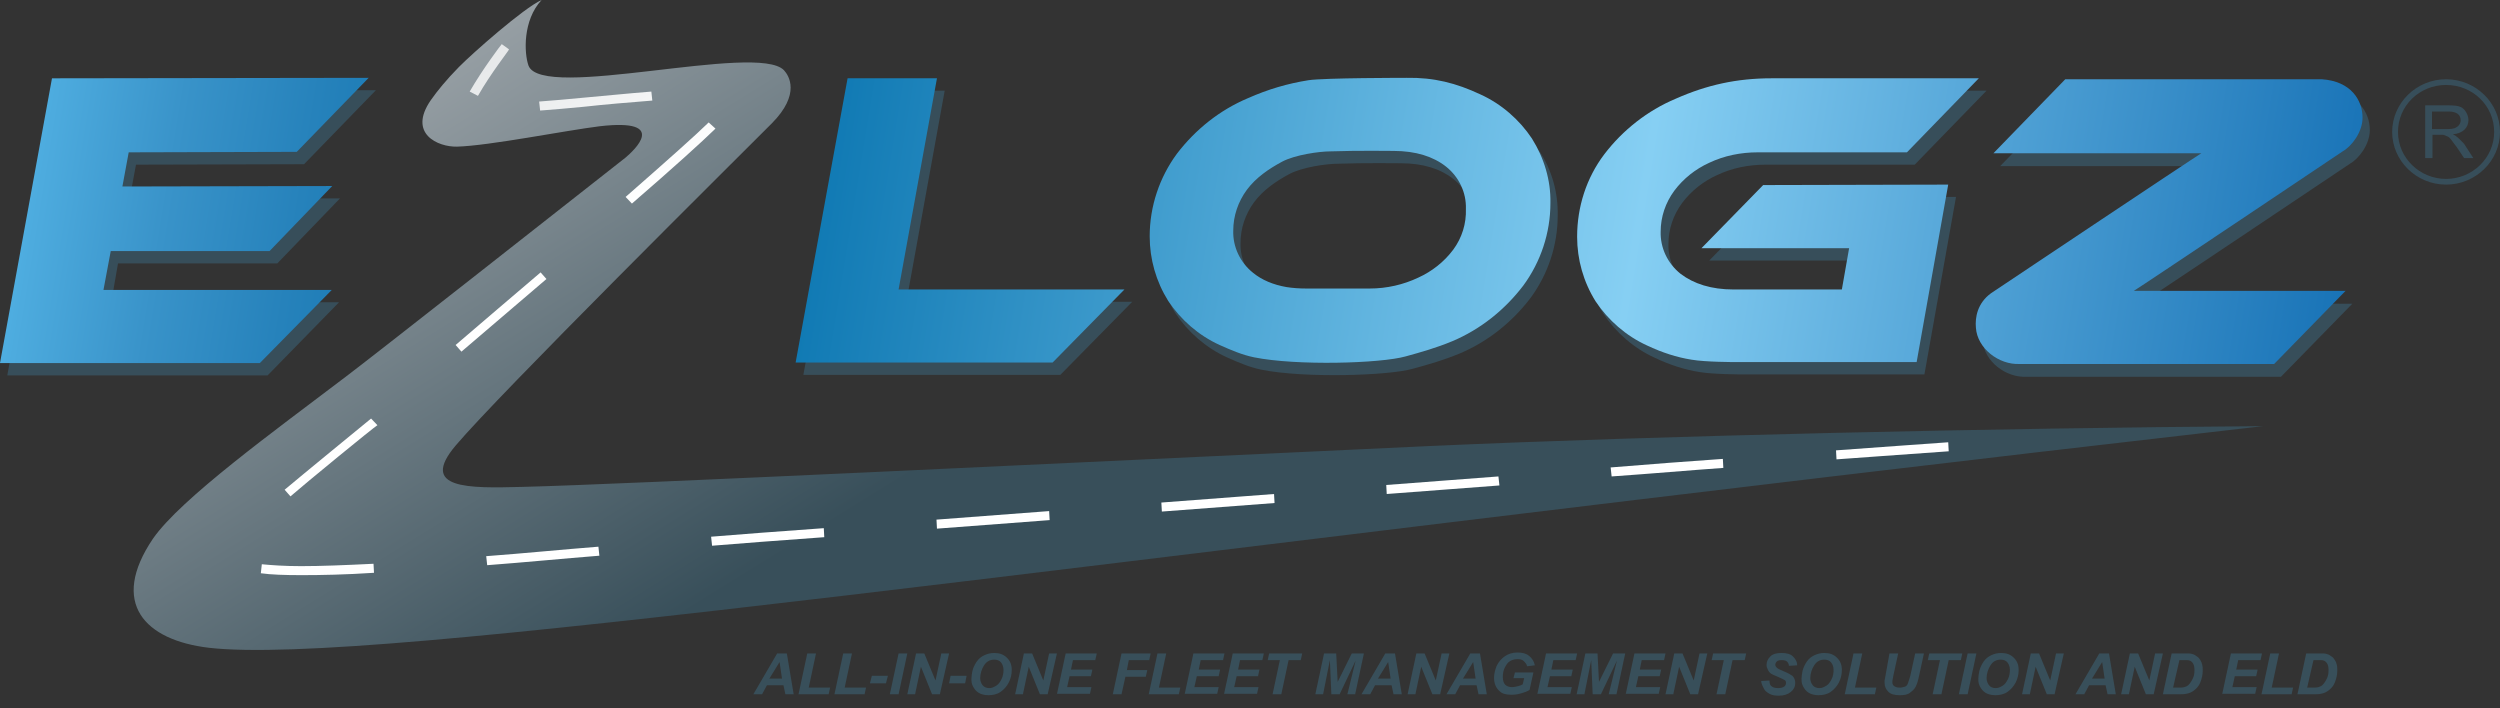 <svg width="120" height="34" viewBox="0 0 120 34" fill="none" xmlns="http://www.w3.org/2000/svg">
<rect x="0" y="0" width="120" height="34" fill="#333333" stroke="none"/>
<g clip-path="url(#clip0_216_16538)">
<path d="M5.339 14.51L5.665 12.642H13.312L16.32 9.522H6.225L6.528 7.904L14.595 7.882L18.045 4.328L2.844 4.351L0.35 18.018H12.846L16.273 14.51H5.339Z" fill="#374E5A"/>
<path d="M43.505 14.487L45.346 4.351H41.033L38.562 17.995H50.895L54.346 14.487H43.505Z" fill="#374E5A"/>
<path d="M82.044 12.505H89.131L88.782 14.487H83.582C82.51 14.487 81.671 14.214 81.041 13.735C80.412 13.234 80.062 12.482 80.085 11.708C80.085 11.002 80.318 10.319 80.738 9.749C81.181 9.157 81.764 8.701 82.417 8.405C83.139 8.063 83.932 7.904 84.748 7.904H91.906L95.356 4.351H85.401C83.746 4.351 82.3 4.669 80.808 5.33C79.456 5.9 78.267 6.833 77.381 7.995C76.518 9.134 76.075 10.524 76.075 11.959C76.075 13.052 76.378 14.123 76.961 15.056C77.567 15.968 78.43 16.719 79.433 17.175C80.155 17.517 80.855 17.744 81.577 17.858C82.23 17.972 83.652 17.972 83.652 17.972H92.372L93.888 9.453L85.005 9.476L82.044 12.505Z" fill="#374E5A"/>
<path d="M102.77 14.556C103.05 14.396 112.796 7.859 112.796 7.859C113.239 7.608 113.751 6.925 113.751 6.242C113.751 5.399 113.192 4.488 111.793 4.396H99.483L96.009 7.973C96.009 7.973 105.498 7.973 105.988 7.973C105.708 8.132 95.892 14.692 95.892 14.692C95.24 15.171 95.123 15.854 95.17 16.355C95.24 17.335 96.266 18.132 97.268 18.086H109.485L112.912 14.579" fill="#374E5A"/>
<path d="M73.884 7.244C73.278 6.332 72.415 5.581 71.412 5.125C70.247 4.579 69.174 4.305 67.869 4.328C67.869 4.328 63.882 4.328 63.159 4.442C62.157 4.601 61.224 4.875 60.245 5.307C58.892 5.877 57.727 6.811 56.841 7.973C56.001 9.111 55.535 10.501 55.535 11.936C55.535 13.029 55.838 14.1 56.421 15.034C57.027 15.945 57.89 16.697 58.892 17.152C59.452 17.403 59.988 17.631 60.548 17.745C62.576 18.155 66.61 18.041 67.822 17.699C68.568 17.494 69.291 17.289 70.06 16.97C71.412 16.401 72.578 15.467 73.464 14.305C74.303 13.166 74.77 11.777 74.77 10.341C74.793 9.248 74.49 8.155 73.884 7.244ZM70.107 12.574C69.664 13.166 69.081 13.622 68.428 13.918C67.705 14.259 66.913 14.442 66.097 14.442H63.042C62.716 14.442 62.413 14.419 62.11 14.373C61.457 14.259 60.921 14.032 60.501 13.69C59.872 13.189 59.522 12.437 59.545 11.663C59.545 10.957 59.778 10.273 60.198 9.704C60.641 9.111 61.247 8.701 61.877 8.36C62.506 8.018 63.695 7.859 64.208 7.859C65.467 7.813 67.239 7.836 67.239 7.836C68.311 7.836 69.151 8.109 69.757 8.588C70.386 9.089 70.736 9.84 70.713 10.615C70.76 11.321 70.526 12.004 70.107 12.574Z" fill="#374E5A"/>
<path d="M68.568 21.412C51.432 22.209 29.866 23.257 25.063 23.371C22.499 23.439 20.097 23.485 21.869 21.389C23.968 18.906 35.135 7.836 37.047 5.922C38.446 4.51 37.863 3.622 37.63 3.371C36.347 2.027 25.996 4.875 25.366 3.143C25.157 2.551 25.087 0.979 25.996 0C25.133 0.387 22.685 2.551 22.032 3.212C21.426 3.827 20.983 4.373 20.68 4.806C19.561 6.424 21.03 7.061 21.939 7.039C23.501 6.993 27.138 6.264 28.794 6.059C32.151 5.672 30.402 7.244 30.029 7.562C26.462 10.364 18.302 16.788 16.623 18.063C13.173 20.683 8.673 23.94 7.344 25.854C5.246 28.952 6.948 30.728 10.025 31.093C17.742 31.981 50.36 27.129 108.623 20.455C95.823 20.546 79.736 20.911 68.568 21.412Z" fill="url(#paint0_linear_216_16538)"/>
<path d="M4.966 13.918L5.316 12.05H12.94L15.947 8.929L5.875 8.952L6.178 7.312L14.245 7.289L17.696 3.736L2.495 3.759L0 17.426H12.473L15.924 13.918H4.966Z" fill="url(#paint1_linear_216_16538)"/>
<path d="M43.132 13.895L44.974 3.758H40.684L38.19 17.403H50.523L53.973 13.895H43.132Z" fill="url(#paint2_linear_216_16538)"/>
<path d="M81.671 11.913H88.758L88.409 13.895H83.209C82.137 13.895 81.298 13.621 80.668 13.143C80.039 12.642 79.689 11.89 79.712 11.116C79.712 10.41 79.945 9.726 80.365 9.157C80.808 8.565 81.391 8.109 82.044 7.813C82.766 7.471 83.559 7.312 84.375 7.312H91.533L94.983 3.758H85.028C83.373 3.758 81.927 4.077 80.435 4.738C79.083 5.307 77.894 6.241 77.008 7.403C76.145 8.542 75.702 9.931 75.702 11.366C75.702 12.46 76.005 13.53 76.588 14.464C77.194 15.375 78.057 16.127 79.059 16.583C79.782 16.924 80.482 17.152 81.204 17.266C81.857 17.38 83.279 17.38 83.279 17.38H91.999L93.514 8.861L84.632 8.883L81.671 11.913Z" fill="url(#paint3_linear_216_16538)"/>
<path d="M102.421 13.963C102.701 13.804 112.446 7.267 112.446 7.267C112.889 7.016 113.402 6.333 113.402 5.649C113.402 4.806 112.842 3.895 111.444 3.804H99.133L95.683 7.358C95.683 7.358 105.172 7.358 105.662 7.358C105.382 7.517 95.566 14.077 95.566 14.077C94.913 14.556 94.797 15.239 94.844 15.74C94.913 16.72 95.939 17.517 96.942 17.471H109.159L112.586 13.963" fill="url(#paint4_linear_216_16538)"/>
<path d="M73.534 6.651C72.928 5.74 72.065 4.989 71.063 4.533C69.897 3.986 68.825 3.713 67.519 3.736C67.519 3.736 63.532 3.736 62.809 3.85C61.807 4.009 60.874 4.282 59.895 4.715C58.543 5.285 57.377 6.219 56.491 7.38C55.652 8.519 55.185 9.909 55.185 11.344C55.185 12.437 55.489 13.508 56.072 14.442C56.678 15.353 57.54 16.105 58.543 16.56C59.102 16.811 59.639 17.038 60.198 17.152C62.227 17.562 66.26 17.448 67.472 17.107C68.218 16.902 68.941 16.697 69.71 16.378C71.063 15.808 72.228 14.874 73.114 13.713C73.954 12.574 74.42 11.184 74.42 9.749C74.443 8.656 74.117 7.585 73.534 6.651ZM69.757 11.982C69.314 12.574 68.731 13.029 68.079 13.325C67.356 13.667 66.563 13.849 65.747 13.849H62.693C62.366 13.849 62.063 13.827 61.76 13.781C61.107 13.667 60.571 13.439 60.151 13.098C59.522 12.597 59.172 11.845 59.196 11.07C59.196 10.364 59.429 9.681 59.849 9.111C60.291 8.519 60.898 8.109 61.527 7.768C62.157 7.426 63.346 7.266 63.859 7.266C65.118 7.221 66.889 7.244 66.889 7.244C67.962 7.244 68.801 7.517 69.407 7.995C70.037 8.496 70.387 9.248 70.363 10.023C70.387 10.729 70.177 11.412 69.757 11.982Z" fill="url(#paint5_linear_216_16538)"/>
<path d="M37.606 32.892H36.813L36.58 33.325H36.161L37.303 31.366H37.769L38.096 33.325H37.699L37.606 32.892ZM37.536 32.573L37.42 31.776L36.93 32.573H37.536Z" fill="#384F5A"/>
<path d="M38.329 33.325L38.749 31.366H39.168L38.819 33.006H39.845L39.775 33.325H38.329Z" fill="#384F5A"/>
<path d="M40.054 33.325L40.474 31.366H40.894L40.544 33.006H41.57L41.5 33.325H40.054Z" fill="#384F5A"/>
<path d="M41.85 32.437H42.619L42.526 32.801H41.756L41.85 32.437Z" fill="#384F5A"/>
<path d="M42.712 33.325L43.132 31.366H43.551L43.132 33.325H42.712Z" fill="#384F5A"/>
<path d="M45.113 33.325H44.74L44.204 32.004L43.924 33.325H43.551L43.971 31.366H44.367L44.904 32.664L45.183 31.366H45.556L45.113 33.325Z" fill="#384F5A"/>
<path d="M45.627 32.437H46.396L46.326 32.801H45.557L45.627 32.437Z" fill="#384F5A"/>
<path d="M46.629 32.573C46.629 32.459 46.652 32.346 46.675 32.209C46.722 32.027 46.792 31.89 46.885 31.753C46.979 31.617 47.095 31.526 47.235 31.457C47.375 31.389 47.538 31.343 47.725 31.343C47.981 31.343 48.168 31.412 48.331 31.571C48.494 31.73 48.564 31.913 48.564 32.163C48.564 32.368 48.517 32.573 48.424 32.755C48.331 32.938 48.191 33.097 48.028 33.211C47.865 33.325 47.655 33.37 47.445 33.37C47.258 33.37 47.095 33.325 46.979 33.257C46.862 33.188 46.769 33.074 46.699 32.938C46.629 32.801 46.629 32.687 46.629 32.573ZM47.049 32.55C47.049 32.687 47.095 32.801 47.165 32.892C47.235 32.983 47.352 33.029 47.492 33.029C47.608 33.029 47.701 32.983 47.818 32.915C47.934 32.847 48.005 32.733 48.074 32.596C48.144 32.459 48.168 32.3 48.168 32.163C48.168 32.004 48.121 31.89 48.051 31.799C47.981 31.708 47.865 31.662 47.725 31.662C47.515 31.662 47.352 31.753 47.235 31.936C47.118 32.118 47.049 32.346 47.049 32.55Z" fill="#384F5A"/>
<path d="M50.289 33.325H49.916L49.38 32.004L49.1 33.325H48.727L49.147 31.366H49.543L50.079 32.664L50.359 31.366H50.732L50.289 33.325Z" fill="#384F5A"/>
<path d="M50.732 33.325L51.152 31.366H52.644L52.574 31.685H51.502L51.408 32.14H52.434L52.364 32.459H51.339L51.222 32.983H52.388L52.318 33.302H50.732V33.325Z" fill="#384F5A"/>
<path d="M53.414 33.325L53.833 31.366H55.232L55.162 31.685H54.183L54.09 32.163H55.069L54.999 32.482H54.02L53.833 33.325H53.414Z" fill="#384F5A"/>
<path d="M55.139 33.325L55.558 31.366H55.978L55.628 33.006H56.654L56.584 33.325H55.139Z" fill="#384F5A"/>
<path d="M56.864 33.325L57.283 31.366H58.776L58.706 31.685H57.633L57.54 32.14H58.566L58.496 32.459H57.447L57.33 32.983H58.496L58.426 33.302H56.864V33.325Z" fill="#384F5A"/>
<path d="M58.752 33.325L59.172 31.366H60.664L60.594 31.685H59.522L59.429 32.14H60.454L60.385 32.459H59.359L59.242 32.983H60.408L60.338 33.302H58.752V33.325Z" fill="#384F5A"/>
<path d="M61.503 33.325H61.084L61.433 31.685H60.851L60.92 31.366H62.506L62.436 31.685H61.853L61.503 33.325Z" fill="#384F5A"/>
<path d="M64.302 33.325H63.905L63.835 31.685L63.509 33.325H63.136L63.555 31.366H64.138L64.208 32.732L64.884 31.366H65.467L65.047 33.325H64.674L65.071 31.707L64.302 33.325Z" fill="#384F5A"/>
<path d="M66.796 32.892H66.003L65.77 33.325H65.351L66.493 31.366H66.959L67.286 33.325H66.889L66.796 32.892ZM66.749 32.573L66.633 31.776L66.143 32.573H66.749Z" fill="#384F5A"/>
<path d="M69.127 33.325H68.754L68.218 32.004L67.939 33.325H67.565L67.985 31.366H68.381L68.918 32.664L69.197 31.366H69.57L69.127 33.325Z" fill="#384F5A"/>
<path d="M70.876 32.892H70.084L69.85 33.325H69.431L70.573 31.366H71.039L71.366 33.325H70.969L70.876 32.892ZM70.829 32.573L70.713 31.776L70.223 32.573H70.829Z" fill="#384F5A"/>
<path d="M72.718 32.277H73.604L73.417 33.12C73.301 33.188 73.184 33.234 73.021 33.279C72.858 33.325 72.718 33.348 72.555 33.348C72.298 33.348 72.112 33.302 71.995 33.188C71.809 33.029 71.715 32.824 71.715 32.528C71.715 32.345 71.762 32.163 71.832 31.981C71.925 31.776 72.065 31.616 72.228 31.503C72.391 31.389 72.601 31.32 72.834 31.32C73.068 31.32 73.254 31.366 73.394 31.48C73.534 31.594 73.627 31.73 73.674 31.935L73.301 31.981C73.277 31.867 73.207 31.799 73.138 31.73C73.068 31.662 72.974 31.639 72.858 31.639C72.718 31.639 72.601 31.662 72.485 31.73C72.368 31.799 72.298 31.913 72.228 32.049C72.158 32.186 72.135 32.345 72.135 32.505C72.135 32.664 72.182 32.801 72.252 32.869C72.322 32.938 72.438 32.983 72.578 32.983C72.671 32.983 72.764 32.96 72.858 32.938C72.951 32.915 73.021 32.892 73.091 32.846L73.161 32.55H72.648L72.718 32.277Z" fill="#384F5A"/>
<path d="M73.79 33.325L74.21 31.366H75.702L75.632 31.685H74.56L74.467 32.14H75.493L75.423 32.459H74.397L74.28 32.983H75.446L75.376 33.302H73.79V33.325Z" fill="#384F5A"/>
<path d="M76.844 33.325H76.448L76.378 31.685L76.052 33.325H75.679L76.098 31.366H76.681L76.751 32.732L77.427 31.366H78.01L77.591 33.325H77.218L77.614 31.707L76.844 33.325Z" fill="#384F5A"/>
<path d="M78.034 33.325L78.453 31.366H79.945L79.876 31.685H78.803L78.71 32.14H79.736L79.666 32.459H78.64L78.523 32.983H79.689L79.619 33.302H78.034V33.325Z" fill="#384F5A"/>
<path d="M81.507 33.325H81.134L80.598 32.004L80.318 33.325H79.945L80.365 31.366H80.761L81.298 32.664L81.577 31.366H81.95L81.507 33.325Z" fill="#384F5A"/>
<path d="M82.813 33.325H82.393L82.743 31.685H82.16L82.23 31.366H83.816L83.746 31.685H83.163L82.813 33.325Z" fill="#384F5A"/>
<path d="M84.539 32.687L84.935 32.664C84.935 32.778 84.958 32.869 85.005 32.915C85.075 32.983 85.168 33.029 85.331 33.029C85.471 33.029 85.564 33.006 85.634 32.961C85.704 32.915 85.728 32.847 85.728 32.778C85.728 32.71 85.704 32.664 85.658 32.642C85.634 32.619 85.518 32.573 85.378 32.505C85.238 32.437 85.098 32.391 85.028 32.346C84.958 32.3 84.912 32.254 84.865 32.163C84.818 32.072 84.795 32.004 84.795 31.913C84.795 31.753 84.865 31.617 84.981 31.503C85.098 31.389 85.285 31.343 85.518 31.343C85.751 31.343 85.937 31.389 86.054 31.503C86.171 31.617 86.264 31.753 86.264 31.936L85.868 31.958C85.868 31.867 85.821 31.799 85.774 31.753C85.728 31.708 85.634 31.685 85.518 31.685C85.401 31.685 85.331 31.708 85.285 31.753C85.238 31.799 85.215 31.844 85.215 31.913C85.215 31.958 85.238 32.004 85.285 32.049C85.331 32.095 85.424 32.141 85.588 32.209C85.821 32.3 85.961 32.391 86.031 32.437C86.124 32.528 86.171 32.642 86.171 32.778C86.171 32.961 86.101 33.097 85.961 33.211C85.821 33.325 85.634 33.393 85.378 33.393C85.215 33.393 85.052 33.371 84.935 33.302C84.818 33.234 84.725 33.166 84.678 33.074C84.632 32.983 84.539 32.824 84.539 32.687Z" fill="#384F5A"/>
<path d="M86.474 32.573C86.474 32.459 86.497 32.346 86.52 32.209C86.567 32.027 86.637 31.89 86.73 31.753C86.823 31.617 86.94 31.526 87.08 31.457C87.22 31.389 87.383 31.343 87.569 31.343C87.826 31.343 88.012 31.412 88.176 31.571C88.339 31.73 88.409 31.913 88.409 32.163C88.409 32.368 88.362 32.573 88.269 32.755C88.176 32.938 88.036 33.097 87.873 33.211C87.709 33.325 87.499 33.37 87.29 33.37C87.103 33.37 86.94 33.325 86.823 33.257C86.707 33.188 86.614 33.074 86.544 32.938C86.474 32.801 86.474 32.687 86.474 32.573ZM86.893 32.55C86.893 32.687 86.94 32.801 87.01 32.892C87.08 32.983 87.196 33.029 87.336 33.029C87.453 33.029 87.546 32.983 87.663 32.915C87.779 32.847 87.849 32.733 87.919 32.596C87.989 32.459 88.012 32.3 88.012 32.163C88.012 32.004 87.966 31.89 87.896 31.799C87.826 31.708 87.709 31.662 87.569 31.662C87.36 31.662 87.196 31.753 87.08 31.936C86.963 32.118 86.893 32.346 86.893 32.55Z" fill="#384F5A"/>
<path d="M88.548 33.325L88.968 31.366H89.388L89.038 33.006H90.064L89.994 33.325H88.548Z" fill="#384F5A"/>
<path d="M90.694 31.366H91.113L90.88 32.436L90.834 32.687C90.834 32.71 90.834 32.732 90.834 32.755C90.834 32.824 90.857 32.892 90.927 32.937C90.997 32.983 91.067 33.006 91.183 33.006C91.276 33.006 91.37 32.983 91.44 32.96C91.51 32.937 91.556 32.869 91.579 32.801C91.603 32.732 91.65 32.596 91.696 32.436L91.929 31.366H92.349L92.116 32.436C92.069 32.664 92.022 32.824 91.953 32.96C91.883 33.097 91.789 33.165 91.673 33.256C91.556 33.347 91.393 33.37 91.183 33.37C90.95 33.37 90.763 33.325 90.647 33.211C90.53 33.097 90.46 32.96 90.46 32.778C90.46 32.732 90.46 32.71 90.46 32.664C90.46 32.641 90.484 32.55 90.507 32.413L90.694 31.366Z" fill="#384F5A"/>
<path d="M93.188 33.325H92.768L93.118 31.685H92.535L92.605 31.366H94.191L94.121 31.685H93.538L93.188 33.325Z" fill="#384F5A"/>
<path d="M94.027 33.325L94.447 31.366H94.867L94.447 33.325H94.027Z" fill="#384F5A"/>
<path d="M94.96 32.573C94.96 32.459 94.983 32.346 95.007 32.209C95.053 32.027 95.123 31.89 95.216 31.753C95.31 31.617 95.426 31.526 95.566 31.457C95.706 31.389 95.869 31.343 96.056 31.343C96.312 31.343 96.499 31.412 96.662 31.571C96.825 31.73 96.895 31.913 96.895 32.163C96.895 32.368 96.848 32.573 96.755 32.755C96.662 32.938 96.522 33.097 96.359 33.211C96.196 33.325 95.986 33.37 95.776 33.37C95.59 33.37 95.426 33.325 95.31 33.257C95.193 33.188 95.1 33.074 95.03 32.938C94.96 32.801 94.96 32.687 94.96 32.573ZM95.356 32.55C95.356 32.687 95.403 32.801 95.473 32.892C95.543 32.983 95.659 33.029 95.799 33.029C95.916 33.029 96.009 32.983 96.126 32.915C96.242 32.847 96.312 32.733 96.382 32.596C96.452 32.459 96.475 32.3 96.475 32.163C96.475 32.004 96.429 31.89 96.359 31.799C96.289 31.708 96.172 31.662 96.032 31.662C95.823 31.662 95.659 31.753 95.543 31.936C95.426 32.118 95.356 32.346 95.356 32.55Z" fill="#384F5A"/>
<path d="M98.62 33.325H98.247L97.711 32.004L97.431 33.325H97.058L97.478 31.366H97.874L98.41 32.664L98.69 31.366H99.063L98.62 33.325Z" fill="#384F5A"/>
<path d="M101.069 32.892H100.276L100.043 33.325H99.623L100.765 31.366H101.232L101.558 33.325H101.162L101.069 32.892ZM101.022 32.573L100.905 31.776L100.416 32.573H101.022Z" fill="#384F5A"/>
<path d="M103.377 33.325H103.003L102.467 32.004L102.187 33.325H101.814L102.234 31.366H102.63L103.167 32.664L103.446 31.366H103.819L103.377 33.325Z" fill="#384F5A"/>
<path d="M103.819 33.325L104.239 31.366H104.775C104.915 31.366 105.032 31.366 105.055 31.366C105.148 31.366 105.218 31.389 105.288 31.411C105.358 31.434 105.405 31.48 105.475 31.525C105.545 31.571 105.568 31.616 105.615 31.685C105.661 31.753 105.685 31.821 105.708 31.912C105.731 32.004 105.731 32.095 105.731 32.186C105.731 32.391 105.685 32.573 105.615 32.755C105.545 32.937 105.428 33.051 105.311 33.142C105.218 33.211 105.102 33.279 104.938 33.302C104.845 33.325 104.729 33.325 104.542 33.325H103.819ZM104.309 33.006H104.519C104.659 33.006 104.775 33.006 104.845 32.983C104.915 32.96 104.985 32.937 105.032 32.892C105.102 32.824 105.172 32.732 105.242 32.596C105.311 32.459 105.335 32.345 105.335 32.163C105.335 32.026 105.311 31.912 105.265 31.844C105.218 31.776 105.172 31.73 105.102 31.707C105.055 31.685 104.962 31.685 104.845 31.685H104.612L104.309 33.006Z" fill="#384F5A"/>
<path d="M106.664 33.325L107.084 31.366H108.576L108.506 31.685H107.433L107.34 32.14H108.366L108.296 32.459H107.27L107.154 32.983H108.319L108.249 33.302H106.664V33.325Z" fill="#384F5A"/>
<path d="M108.552 33.325L108.972 31.366H109.392L109.042 33.006H110.068L109.998 33.325H108.552Z" fill="#384F5A"/>
<path d="M110.278 33.325L110.697 31.366H111.234C111.374 31.366 111.49 31.366 111.513 31.366C111.607 31.366 111.677 31.389 111.747 31.411C111.817 31.434 111.863 31.48 111.933 31.525C112.003 31.571 112.026 31.616 112.073 31.685C112.12 31.753 112.143 31.821 112.166 31.912C112.19 32.004 112.19 32.095 112.19 32.186C112.19 32.391 112.143 32.573 112.073 32.755C112.003 32.937 111.887 33.051 111.77 33.142C111.677 33.211 111.56 33.279 111.397 33.302C111.304 33.325 111.187 33.325 111.001 33.325H110.278ZM110.744 33.006H110.954C111.094 33.006 111.21 33.006 111.28 32.983C111.35 32.96 111.42 32.937 111.467 32.892C111.537 32.824 111.607 32.732 111.677 32.596C111.747 32.459 111.77 32.345 111.77 32.163C111.77 32.026 111.747 31.912 111.7 31.844C111.653 31.776 111.607 31.73 111.537 31.707C111.49 31.685 111.397 31.685 111.28 31.685H111.047L110.744 33.006Z" fill="#384F5A"/>
<path d="M22.942 4.601L22.545 4.396C23.175 3.303 24.038 2.164 24.084 2.118L24.434 2.369C24.434 2.414 23.548 3.53 22.942 4.601Z" fill="url(#paint6_linear_216_16538)"/>
<path d="M14.478 27.607C13.662 27.607 13.01 27.585 12.52 27.516L12.567 27.084C13.033 27.129 13.662 27.175 14.455 27.175C15.388 27.175 16.553 27.129 17.929 27.061L17.952 27.494C16.577 27.585 15.411 27.607 14.478 27.607ZM23.385 27.129L23.338 26.696C25.157 26.56 26.998 26.377 28.724 26.241L28.77 26.674C27.045 26.81 25.203 26.992 23.385 27.129ZM34.179 26.195L34.133 25.762C35.485 25.648 37.327 25.512 39.542 25.352L39.565 25.785C37.373 25.945 35.532 26.081 34.179 26.195ZM44.974 25.375L44.951 24.942L50.359 24.532L50.383 24.965L44.974 25.375ZM55.769 24.555L55.745 24.122C57.494 23.986 59.289 23.849 61.154 23.712L61.178 24.145C59.336 24.282 57.517 24.418 55.769 24.555ZM13.942 23.826L13.662 23.507C14.362 22.915 17.672 20.204 17.812 20.09L18.116 20.409C17.952 20.5 14.618 23.234 13.942 23.826ZM66.563 23.712L66.54 23.279C68.312 23.143 70.13 23.006 71.925 22.869L71.972 23.302C70.154 23.439 68.358 23.576 66.563 23.712ZM77.358 22.869L77.311 22.437C79.27 22.277 81.065 22.14 82.697 22.027L82.72 22.459C81.111 22.573 79.316 22.733 77.358 22.869ZM88.152 22.049L88.129 21.617C90.227 21.457 91.999 21.343 93.515 21.229L93.538 21.662C92.023 21.776 90.251 21.89 88.152 22.049ZM22.149 16.879L21.869 16.56C22.475 16.036 25.226 13.69 25.949 13.075L26.229 13.393C25.506 14.009 22.755 16.355 22.149 16.879ZM30.332 9.772L30.029 9.453C32.058 7.676 33.363 6.514 34.016 5.877L34.342 6.173C33.69 6.811 32.384 7.995 30.332 9.772ZM25.926 5.307L25.879 4.874C26.532 4.829 27.232 4.76 27.978 4.692C29.027 4.601 30.099 4.487 31.265 4.396L31.311 4.829H31.288C30.146 4.92 29.05 5.011 28.024 5.125C27.278 5.193 26.579 5.262 25.926 5.307Z" fill="url(#paint7_linear_216_16538)"/>
<path d="M117.948 6.583C117.902 6.538 117.832 6.492 117.739 6.447C117.995 6.424 118.182 6.333 118.298 6.219C118.415 6.105 118.485 5.945 118.485 5.763C118.485 5.627 118.438 5.49 118.368 5.376C118.298 5.262 118.205 5.171 118.088 5.125C117.972 5.08 117.785 5.057 117.552 5.057H116.41V7.586H116.759V6.469H117.156C117.249 6.469 117.319 6.469 117.342 6.492C117.389 6.515 117.459 6.538 117.505 6.561C117.552 6.583 117.622 6.652 117.669 6.72C117.739 6.811 117.809 6.925 117.925 7.062L118.275 7.586H118.718L118.275 6.902C118.158 6.788 118.065 6.674 117.948 6.583ZM117.482 6.196H116.736V5.353H117.552C117.739 5.353 117.878 5.399 117.972 5.467C118.065 5.535 118.112 5.649 118.112 5.763C118.112 5.854 118.088 5.923 118.042 5.991C117.995 6.059 117.925 6.105 117.832 6.151C117.762 6.173 117.645 6.196 117.482 6.196Z" fill="#374E5A"/>
<path d="M117.412 3.804C115.99 3.804 114.824 4.943 114.824 6.333C114.824 7.722 115.99 8.861 117.412 8.861C118.834 8.861 120 7.722 120 6.333C120 4.943 118.834 3.804 117.412 3.804ZM117.412 8.588C116.153 8.588 115.104 7.585 115.104 6.333C115.104 5.08 116.13 4.078 117.412 4.078C118.694 4.078 119.72 5.08 119.72 6.333C119.72 7.585 118.671 8.588 117.412 8.588Z" fill="#374E5A"/>
</g>
<defs>
<linearGradient id="paint0_linear_216_16538" x1="28.972" y1="-19.366" x2="51.943" y2="17.798" gradientUnits="userSpaceOnUse">
<stop stop-color="#C7C8CA"/>
<stop offset="0.998" stop-color="#384F5A"/>
</linearGradient>
<linearGradient id="paint1_linear_216_16538" x1="0.676" y1="9.308" x2="118.746" y2="28.588" gradientUnits="userSpaceOnUse">
<stop offset="0.003" stop-color="#4FAFE2"/>
<stop offset="0.01" stop-color="#4DABDE"/>
<stop offset="0.061" stop-color="#3993C9"/>
<stop offset="0.114" stop-color="#2682BB"/>
<stop offset="0.168" stop-color="#1476B1"/>
<stop offset="0.222" stop-color="#0270AC"/>
<stop offset="0.281" stop-color="#006EAB"/>
<stop offset="0.658" stop-color="#86CFF3"/>
<stop offset="1" stop-color="#0361AB"/>
</linearGradient>
<linearGradient id="paint2_linear_216_16538" x1="0.543" y1="4.185" x2="118.613" y2="23.465" gradientUnits="userSpaceOnUse">
<stop offset="0.003" stop-color="#4FAFE2"/>
<stop offset="0.01" stop-color="#4DABDE"/>
<stop offset="0.061" stop-color="#3993C9"/>
<stop offset="0.114" stop-color="#2682BB"/>
<stop offset="0.168" stop-color="#1476B1"/>
<stop offset="0.222" stop-color="#0270AC"/>
<stop offset="0.281" stop-color="#006EAB"/>
<stop offset="0.658" stop-color="#86CFF3"/>
<stop offset="1" stop-color="#0361AB"/>
</linearGradient>
<linearGradient id="paint3_linear_216_16538" x1="1.146" y1="-3.039" x2="119.216" y2="16.241" gradientUnits="userSpaceOnUse">
<stop offset="0.003" stop-color="#4FAFE2"/>
<stop offset="0.01" stop-color="#4DABDE"/>
<stop offset="0.061" stop-color="#3993C9"/>
<stop offset="0.114" stop-color="#2682BB"/>
<stop offset="0.168" stop-color="#1476B1"/>
<stop offset="0.222" stop-color="#0270AC"/>
<stop offset="0.281" stop-color="#006EAB"/>
<stop offset="0.658" stop-color="#86CFF3"/>
<stop offset="1" stop-color="#0361AB"/>
</linearGradient>
<linearGradient id="paint4_linear_216_16538" x1="1.305" y1="-5.386" x2="119.375" y2="13.893" gradientUnits="userSpaceOnUse">
<stop offset="0.003" stop-color="#4FAFE2"/>
<stop offset="0.01" stop-color="#4DABDE"/>
<stop offset="0.061" stop-color="#3993C9"/>
<stop offset="0.114" stop-color="#2682BB"/>
<stop offset="0.168" stop-color="#1476B1"/>
<stop offset="0.222" stop-color="#0270AC"/>
<stop offset="0.281" stop-color="#006EAB"/>
<stop offset="0.658" stop-color="#86CFF3"/>
<stop offset="1" stop-color="#0361AB"/>
</linearGradient>
<linearGradient id="paint5_linear_216_16538" x1="0.93" y1="0.581" x2="119" y2="19.861" gradientUnits="userSpaceOnUse">
<stop offset="0.003" stop-color="#4FAFE2"/>
<stop offset="0.01" stop-color="#4DABDE"/>
<stop offset="0.061" stop-color="#3993C9"/>
<stop offset="0.114" stop-color="#2682BB"/>
<stop offset="0.168" stop-color="#1476B1"/>
<stop offset="0.222" stop-color="#0270AC"/>
<stop offset="0.281" stop-color="#006EAB"/>
<stop offset="0.658" stop-color="#86CFF3"/>
<stop offset="1" stop-color="#0361AB"/>
</linearGradient>
<linearGradient id="paint6_linear_216_16538" x1="28.686" y1="10.893" x2="5.152" y2="-24.756" gradientUnits="userSpaceOnUse">
<stop stop-color="white"/>
<stop offset="1" stop-color="white" stop-opacity="0"/>
</linearGradient>
<linearGradient id="paint7_linear_216_16538" x1="38.992" y1="4.089" x2="15.459" y2="-31.56" gradientUnits="userSpaceOnUse">
<stop stop-color="white"/>
<stop offset="1" stop-color="white" stop-opacity="0"/>
</linearGradient>
<clipPath id="clip0_216_16538">
<rect width="120" height="34" fill="white"/>
</clipPath>
</defs>
</svg>
